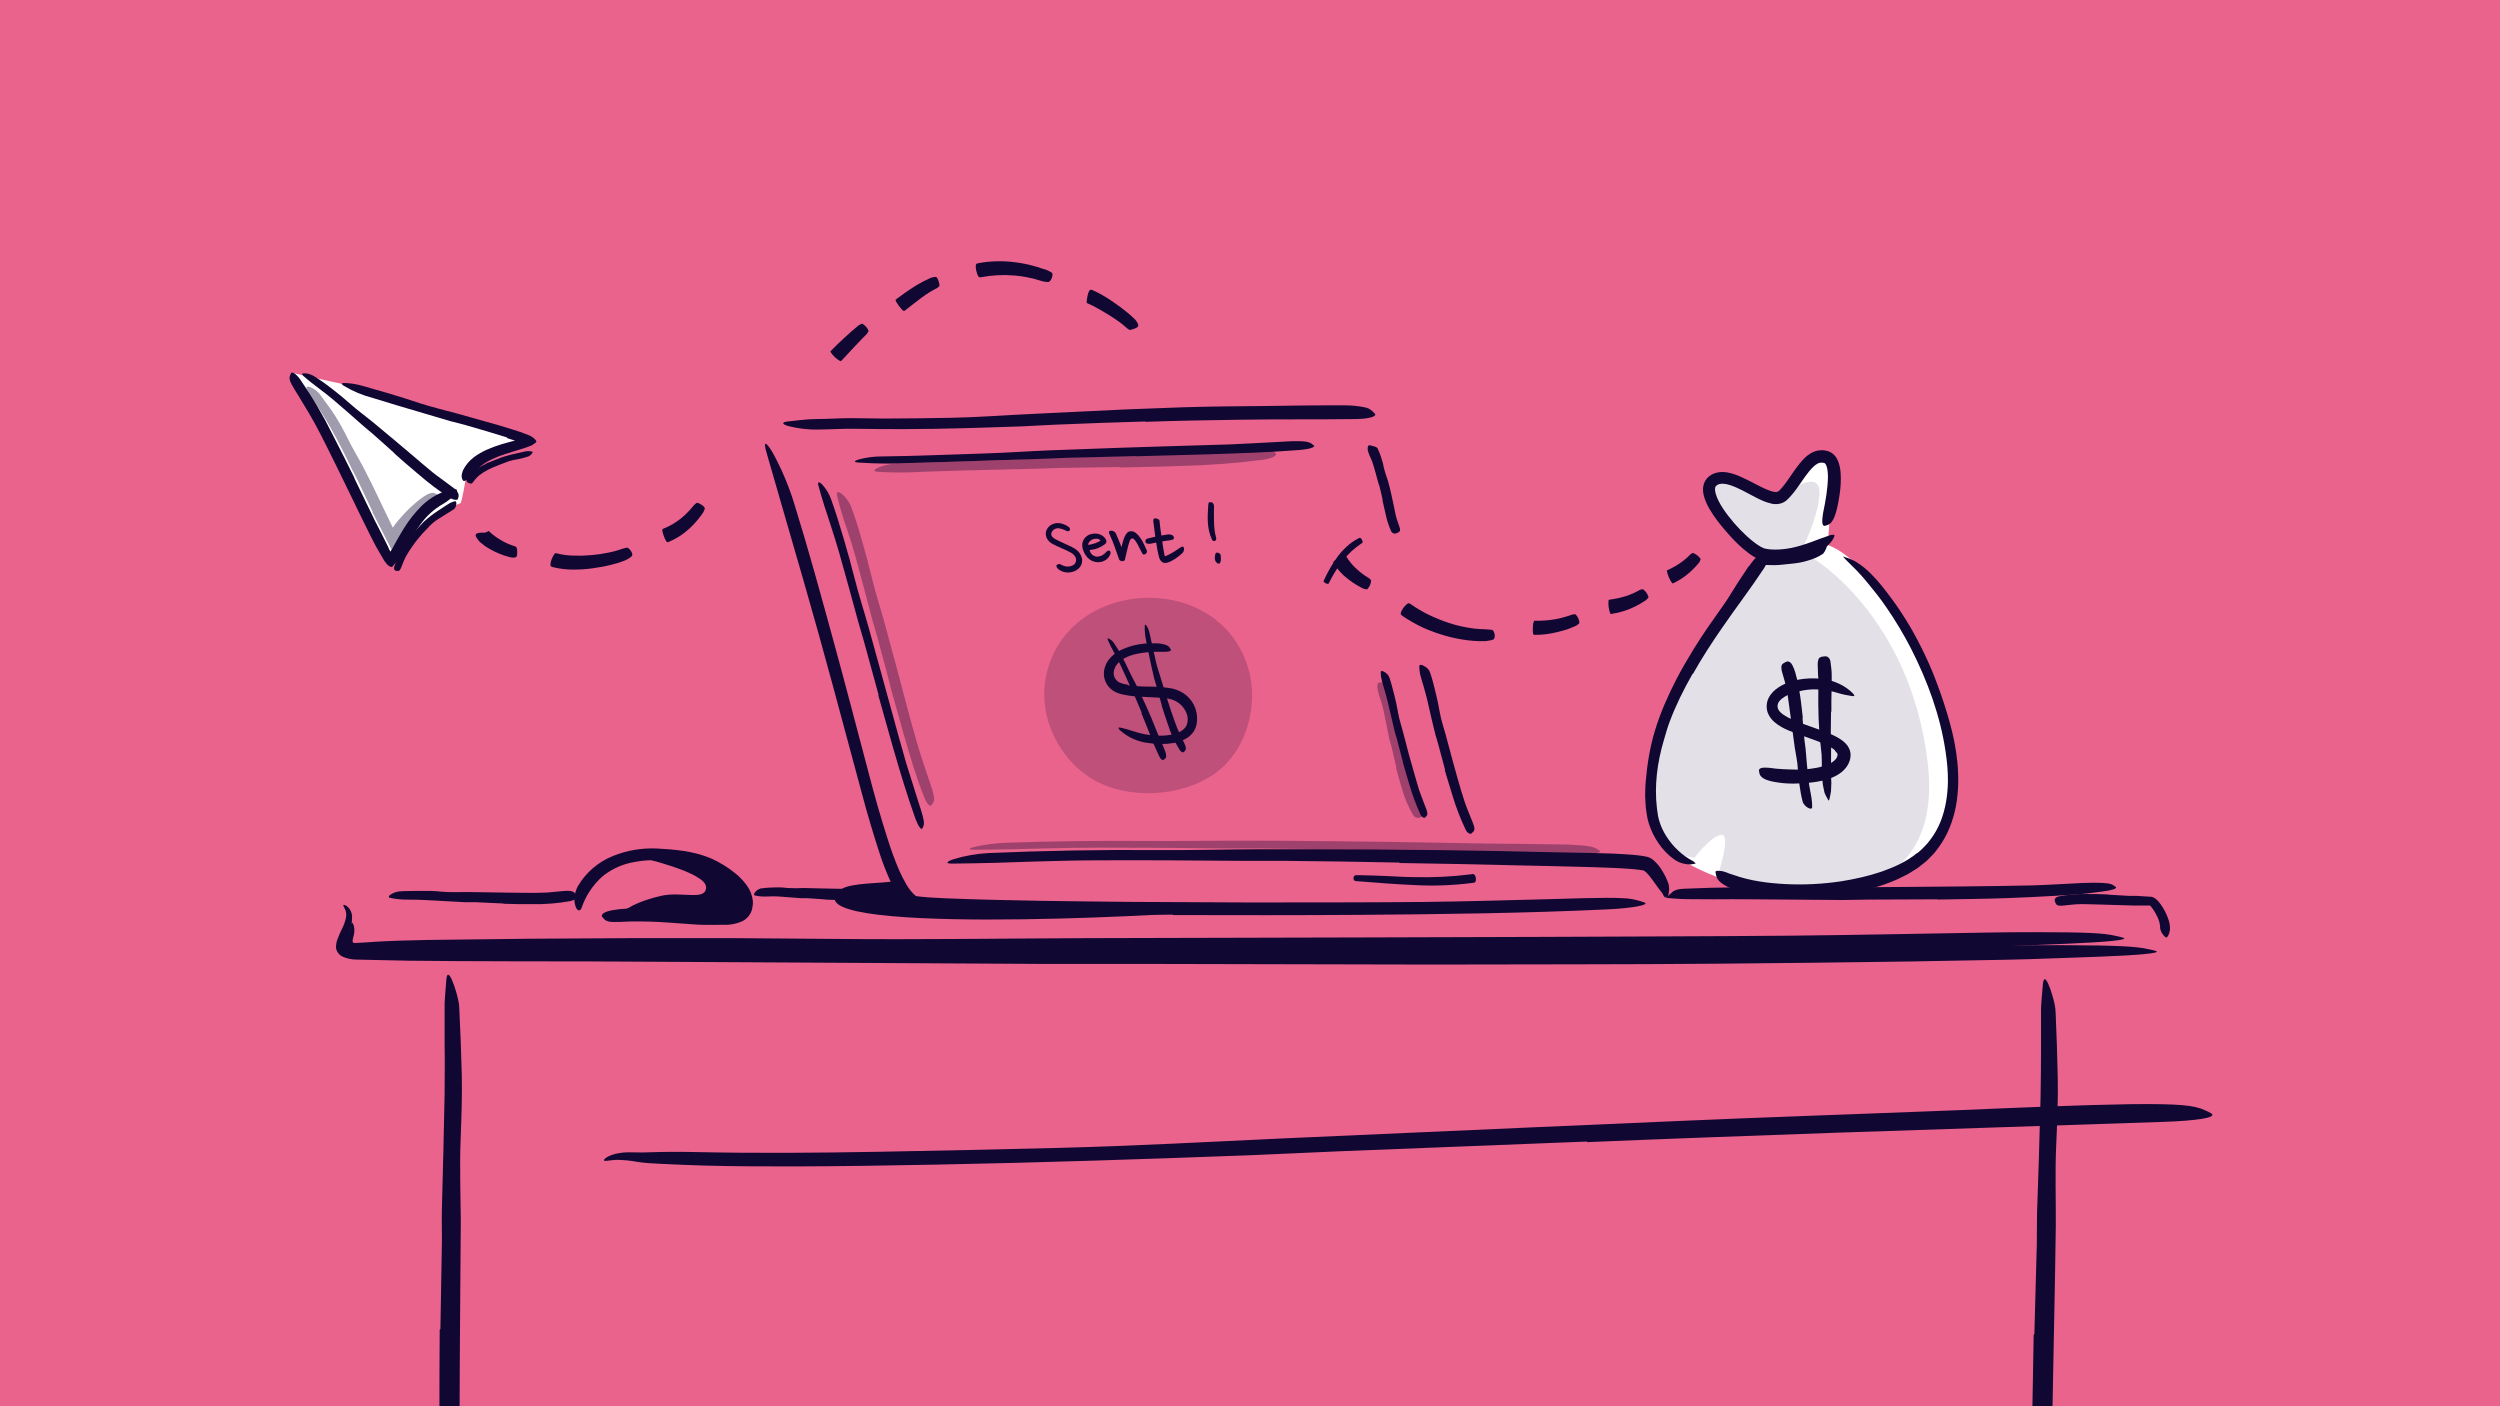 <svg width="800" height="450" viewBox="0 0 800 450" fill="none" xmlns="http://www.w3.org/2000/svg">
<rect x="0" y="0" width="800" height="450" fill="#333333" stroke="none"/>
<g clip-path="url(#clip0_4581_4046)">
<rect width="800" height="450" fill="#EA638C"/>
<path d="M570.311 158.676L580.432 146.306H584.931L586.618 152.491C586.055 159.051 584.931 172.621 584.931 174.42C597.301 178.918 610.796 201.972 616.419 213.218C622.042 224.464 629.351 253.702 620.355 269.446C611.358 285.19 566.375 287.44 552.318 281.817C538.261 276.194 521.392 270.009 529.264 242.457C535.562 220.415 555.504 190.164 564.688 177.794L551.194 165.986L546.695 156.989L547.258 154.178L551.194 152.491L566.375 158.676H570.311Z" fill="white"/>
<path d="M113.735 123.814L93.492 119.316L97.428 126.626L123.293 178.356C123.668 178.918 125.43 178.693 129.479 173.295C133.527 167.897 143.161 162.799 147.472 160.925C147.847 159.613 148.709 155.977 149.159 151.929C149.608 147.88 162.466 142.37 168.839 140.121L113.735 123.814Z" fill="white"/>
<path opacity="0.12" d="M581.51 154.943C584.613 158.519 576.955 176.962 575.302 177.288L564.573 178.12C564.573 178.12 547.255 165.907 547.559 159.913C547.862 153.919 549.201 152.514 553.103 153.402C557.005 154.291 568.397 159.733 568.397 159.733C568.397 159.733 578.676 151.659 581.51 154.932V154.943Z" fill="#110733"/>
<path opacity="0.12" d="M579.442 178.199C580.409 178.638 611.11 197.058 616.822 243.627C622.535 290.195 578.531 285.72 577.991 285.315C577.451 284.91 549.888 279.512 549.888 279.512C549.888 279.512 554.049 266.782 550.787 267.13C547.526 267.479 542.263 274.463 542.263 274.463C542.263 274.463 532.671 273.844 531.107 267.209C529.544 260.574 527.138 247.147 529.421 239.14C531.703 231.133 546.255 203.569 546.255 203.569L563.09 179.965L579.43 178.199H579.442Z" fill="#110733"/>
<path d="M559.637 181.247C559.907 180.864 560.188 180.482 560.481 180.1L560.931 179.526L561.538 178.784C561.954 178.447 562.314 178.053 562.831 177.884C563.067 177.761 563.337 177.727 563.596 177.671C563.843 177.626 564.136 177.558 564.349 177.569C564.754 177.558 565.091 177.569 565.395 177.581L566.306 177.637C567.082 177.693 567.802 177.637 568.533 177.659C571.108 177.761 573.717 177.524 576.315 176.996C577.462 176.771 578.586 176.377 579.677 175.961C580.363 175.658 581.083 175.421 581.803 175.185C582.162 175.062 582.511 174.927 582.893 174.848C583.276 174.792 583.658 174.735 584.063 174.668C584.558 174.612 584.614 174.882 584.412 175.421C584.31 175.691 584.153 176.04 583.939 176.422C583.737 176.827 583.433 177.198 583.04 177.423C581.679 178.323 580.149 178.908 578.586 179.369C577.034 179.852 575.415 180.178 573.762 180.336C571.794 180.482 569.758 180.853 567.745 180.853L565.283 180.797C565.08 180.797 564.923 180.797 564.754 180.797C564.597 180.797 564.552 180.797 564.462 180.797C564.293 180.797 564.136 180.876 564.012 181.011C563.989 181.033 563.809 181.258 563.686 181.438L563.281 182L561.009 185.171C559.873 186.802 558.693 188.41 557.602 190.063C556.747 191.345 556.072 192.717 555.206 193.999C555.015 194.281 554.847 194.573 554.633 194.843C553.823 195.844 553.34 196.012 552.597 195.686C552.429 195.608 552.249 195.551 552.103 195.461C551.597 195.135 551.574 194.449 551.956 193.651C553.036 191.233 554.543 188.894 556.061 186.51C557.231 184.744 558.4 182.979 559.559 181.213L559.637 181.258V181.247Z" fill="#110733"/>
<path d="M613.572 272.989C616.822 270.357 619.386 266.882 620.983 262.901C622.569 258.92 623.255 254.535 623.334 250.115C623.356 246.888 623.075 243.649 622.569 240.421C620.882 229.018 616.811 217.896 611.514 207.516C609.141 202.905 606.454 198.418 603.53 194.201C601.674 191.469 599.605 188.893 597.502 186.352C596.456 185.081 595.365 183.855 594.241 182.663L590.766 179.211C590.057 178.457 589.743 178.097 589.799 178.075C589.855 178.041 590.294 178.277 591.182 178.547C591.654 178.648 592.138 178.918 592.723 179.177C593.341 179.402 593.948 179.795 594.601 180.234C595.916 181.089 597.356 182.236 598.739 183.642C601.224 186.104 603.316 188.882 605.385 191.66C607.443 194.449 609.321 197.35 611.109 200.308C614.562 206.302 617.61 212.554 619.982 219.099C621.444 222.99 622.76 227.039 623.907 231.155C625.065 235.271 625.92 239.522 626.347 243.795C626.809 248.496 626.775 253.298 625.886 258.01C624.998 262.71 623.199 267.332 620.308 271.246C619.847 271.842 619.42 272.449 618.936 273.023L617.373 274.631L616.586 275.429C616.316 275.677 616.013 275.902 615.72 276.138L613.966 277.521C613.392 278.004 612.729 278.331 612.11 278.735C611.481 279.118 610.862 279.545 610.21 279.871L608.242 280.85C607.59 281.176 606.937 281.513 606.251 281.761C602.192 283.526 597.918 284.617 593.645 285.528C589.371 286.461 585.019 286.9 580.701 287.237C573.987 287.642 567.296 287.631 560.605 286.27C559.12 286.034 557.703 285.607 556.23 285.168C550.832 283.301 549.449 281.671 549.157 280.074C549.078 279.691 548.954 279.275 548.966 279.028C549.022 278.578 549.494 278.634 550.529 278.713C551.091 278.713 551.665 278.893 552.339 279.129C552.677 279.242 553.025 279.388 553.396 279.545C553.79 279.669 554.206 279.804 554.656 279.95C559.829 281.817 565.564 282.615 571.412 282.908C577.271 283.2 583.276 282.908 589.203 282.008C593.589 281.311 597.952 280.332 602.124 278.915C606.274 277.442 610.266 275.643 613.494 272.944L613.561 273.011L613.572 272.989Z" fill="#110733"/>
<path d="M566.813 161.139C564.777 160.689 563.315 159.913 561.842 159.182L557.67 156.978C556.32 156.292 554.96 155.673 553.644 155.246C552.339 154.819 551.069 154.661 550.18 154.898C549.865 155.01 549.573 155.111 549.326 155.336C549.067 155.527 549.011 155.662 548.909 155.853C548.763 156.236 548.763 157.001 548.999 157.889C549.416 159.452 550.326 161.15 551.361 162.725C552.396 164.321 553.621 165.851 554.881 167.335C556.152 168.82 557.524 170.225 558.963 171.552C560.403 172.857 561.932 174.105 563.506 175.005C563.855 175.196 564.192 175.354 564.507 175.466C564.743 175.556 565.182 175.623 565.598 175.691C566.003 175.77 566.419 175.803 566.835 175.826C567.251 175.871 567.667 175.882 568.095 175.871C569.782 175.871 571.48 175.668 573.155 175.354C575.303 174.926 577.429 174.24 579.52 173.487C581.601 172.7 583.693 171.912 585.852 171.193C587.302 170.945 587.269 171.249 586.56 172.52C586.212 173.161 585.604 173.903 584.795 174.679C583.996 175.488 582.939 176.231 581.668 176.759C579.419 177.715 577.08 178.502 574.651 179.065C572.211 179.627 569.658 179.953 567.038 179.762C566.374 179.706 565.722 179.661 565.07 179.537C564.732 179.481 564.429 179.436 564.057 179.357C563.596 179.245 563.147 179.098 562.809 178.952C561.37 178.334 560.335 177.603 559.312 176.827C557.299 175.286 555.533 173.588 553.88 171.777C551.912 169.618 549.978 167.347 548.268 164.828C547.414 163.568 546.604 162.241 545.963 160.757C545.637 160.014 545.356 159.238 545.165 158.372C544.985 157.518 544.861 156.573 545.063 155.527C545.243 154.391 545.941 153.177 546.863 152.468C547.695 151.771 548.763 151.333 549.787 151.153C551.867 150.815 553.666 151.31 555.286 151.861C558.491 153.042 561.246 154.706 564.012 156.033C564.856 156.438 565.711 156.821 566.532 157.09C567.319 157.36 568.207 157.529 568.646 157.405C568.893 157.349 569.073 157.27 569.298 157.045C569.602 156.731 569.928 156.449 570.209 156.078C570.805 155.404 571.367 154.65 571.918 153.863C573.605 151.513 575.146 148.904 577.406 146.632C578.542 145.519 580.015 144.462 581.826 144.147C582.276 144.09 582.725 144.079 583.175 144.057C583.625 144.079 584.052 144.18 584.491 144.248C585.391 144.428 586.335 144.945 586.988 145.654C588.045 146.767 588.438 148.105 588.719 149.32C588.978 150.557 589.057 151.771 589.068 152.974C589.09 155.37 588.809 157.686 588.393 159.969C588.202 160.981 588.045 161.971 587.786 162.961C587.314 164.816 586.841 165.986 586.324 166.739C585.829 167.504 585.323 167.853 584.693 168.044C584.401 168.134 584.097 168.269 583.85 168.28C582.995 168.302 582.962 166.706 583.4 164.097C584.199 160.284 584.896 156.27 584.941 152.547C584.941 151.625 584.873 150.737 584.716 149.972C584.558 149.218 584.289 148.6 584.075 148.386C583.974 148.251 583.884 148.24 583.794 148.173C583.726 148.128 583.389 148.105 583.13 148.038C582.613 148.049 582.163 148.038 581.601 148.375C580.769 148.802 579.824 149.725 578.936 150.815C578.036 151.906 577.17 153.166 576.27 154.47C575.359 155.786 574.415 157.147 573.245 158.507C572.964 158.845 572.649 159.182 572.301 159.52C572.121 159.688 572.008 159.834 571.716 160.082C571.412 160.318 571.109 160.577 570.76 160.734C570.096 161.094 569.275 161.285 568.578 161.308C567.904 161.341 567.33 161.274 566.801 161.173V161.071L566.813 161.139Z" fill="#110733"/>
<path d="M587.224 240.118C585.897 238.982 583.772 237.993 581.657 237.194L575.011 234.776C573.358 234.147 571.649 233.573 569.996 232.595C569.265 232.167 568.545 231.695 567.848 231.077C567.499 230.807 567.173 230.413 566.847 230.076C566.554 229.66 566.228 229.289 566.003 228.794C564.957 226.882 565.194 224.419 566.284 222.766C567.353 221.113 568.804 220.067 570.265 219.269C571.75 218.481 573.302 217.93 574.887 217.593C577.699 217.019 580.589 216.907 583.378 217.301C586.954 217.784 590.485 219.359 592.971 221.923C593.724 222.755 593.409 222.856 592.408 222.698C591.385 222.552 589.709 222.249 587.989 221.72C587.235 221.461 586.448 221.282 585.672 221.135C585.29 221.045 584.896 221.012 584.503 220.955C584.12 220.888 583.727 220.82 583.344 220.764C581.792 220.573 580.229 220.539 578.677 220.697C577.125 220.843 575.618 221.203 574.145 221.619C572.683 222.057 571.289 222.71 570.209 223.564C569.579 224.07 569.073 224.689 568.916 225.274C568.747 225.904 568.781 226.533 569.107 227.107C569.759 228.299 571.57 229.367 573.392 230.188C577.496 232.055 582.141 233.225 586.684 235.294C588.079 235.98 589.507 236.722 590.755 238.071C591.374 238.735 591.88 239.657 592.105 240.658C592.307 241.681 592.127 242.693 591.869 243.537C591.419 244.864 590.575 245.988 589.597 246.832C588.618 247.687 587.528 248.294 586.414 248.777C584.176 249.711 581.882 250.149 579.599 250.408C577.834 250.61 576.068 250.723 574.314 250.745C572.56 250.768 570.794 250.689 569.04 250.408C568.264 250.284 567.51 250.183 566.734 249.992C565.306 249.632 564.406 249.238 563.855 248.755C563.293 248.305 563.068 247.833 562.978 247.248C562.933 246.978 562.855 246.708 562.877 246.472C562.933 245.685 564.204 245.527 566.138 245.696C568.961 246.135 571.874 246.213 574.752 246.27C577.631 246.27 580.567 246.011 583.153 245.257C584.098 244.965 584.997 244.639 585.762 244.223C586.527 243.818 587.112 243.323 587.494 242.84C587.888 242.379 588.034 241.681 588.034 241.513C588.101 241.31 587.809 240.804 587.157 240.253L587.213 240.174L587.224 240.118Z" fill="#110733"/>
<path d="M576.799 229.692L577.44 236.968C577.53 237.857 577.71 238.723 577.788 239.6C578.058 242.715 578.306 245.841 578.632 248.945C578.778 250.328 579.014 251.7 579.262 253.05C579.61 254.782 579.936 256.525 579.891 258.313C579.869 258.875 579.262 258.886 578.576 258.515C577.89 258.144 577.08 257.402 576.821 256.412C576.338 254.658 576.102 252.881 575.82 251.093C575.573 249.305 575.382 247.506 575.281 245.684C575.157 243.502 574.628 241.298 574.302 239.094L573.324 231.829L572.728 227.353C572.39 225.104 572.166 222.821 571.738 220.595C571.412 218.863 570.861 217.21 570.4 215.523C570.299 215.152 570.153 214.792 570.108 214.41C569.883 212.993 570.141 212.498 571.063 212.037C571.277 211.935 571.48 211.8 571.682 211.733C572.368 211.486 573.133 211.947 573.605 212.936C574.347 214.387 574.718 215.95 575.101 217.536C575.461 219.121 575.742 220.741 576 222.372C576.394 224.789 576.608 227.241 576.9 229.681L576.81 229.704L576.799 229.692Z" fill="#110733"/>
<path d="M585.932 227.782C585.932 230.109 585.831 232.46 585.853 234.81C585.853 235.665 585.977 236.52 585.966 237.385C585.954 240.444 585.932 243.492 585.921 246.551C585.921 247.9 585.966 249.272 586.033 250.61C585.999 251.476 585.988 252.342 585.921 253.208C585.797 254.074 585.583 254.94 585.392 255.795C585.257 256.323 585.156 256.256 584.909 255.795C584.684 255.334 584.133 254.501 583.806 253.534C583.615 252.668 583.458 251.814 583.289 250.959C583.177 250.104 583.154 249.238 583.098 248.373C583.008 246.641 582.952 244.909 582.963 243.143C582.997 241.04 582.581 238.87 582.401 236.722C582.198 234.349 582.03 231.976 581.94 229.581C581.883 228.108 581.872 226.635 581.85 225.15C581.816 222.912 581.906 220.663 581.895 218.425C581.895 217.559 581.85 216.693 581.771 215.827C581.715 214.961 581.692 214.096 581.681 213.23C581.681 212.847 581.647 212.465 581.681 212.083C581.827 210.654 582.176 210.238 583.312 210.103C583.57 210.07 583.829 210.025 584.088 210.013C584.942 210.013 585.583 210.666 585.741 211.678C585.921 213.173 586.179 214.692 586.146 216.198C586.179 217.717 586.112 219.246 586.101 220.798C586.056 223.092 585.999 225.42 586.044 227.759H585.943L585.932 227.782Z" fill="#110733"/>
<path d="M541.633 215.62C538.788 220.59 536.235 225.729 534.244 231.071C533.513 233.028 532.974 235.03 532.389 237.009C530.331 244.004 529.353 251.37 530.218 258.623C530.342 259.422 530.421 260.231 530.556 261.019C530.702 261.783 530.904 262.537 531.152 263.279C531.647 264.763 532.344 266.203 533.176 267.53C535.347 270.949 538.293 273.771 541.869 275.616C542.386 276.065 542.645 276.279 542.6 276.335C542.566 276.403 542.251 276.369 541.61 276.515C541.273 276.65 540.913 276.594 540.475 276.594C540.036 276.594 539.541 276.538 539.013 276.414C537.922 276.245 536.752 275.728 535.65 274.952C533.716 273.546 532.052 271.815 530.736 269.858C529.386 267.912 528.329 265.776 527.621 263.47C527.43 262.897 527.306 262.301 527.16 261.705C527.047 261.131 526.968 260.58 526.878 260.007L526.654 258.308L526.541 256.61L526.451 254.912L526.474 253.214C526.474 252.078 526.552 250.954 526.654 249.829C527.115 244.454 528.003 238.921 529.611 233.703C531.354 227.956 533.806 222.491 536.516 217.216C538.214 213.978 540.059 210.818 541.959 207.725C544.849 203.024 548.043 198.504 551.203 194.05C553.655 190.587 555.971 187.123 558.434 183.727C558.974 182.973 559.48 182.231 560.042 181.489C562.134 178.756 563.011 178.081 564.304 178.16C564.597 178.183 564.923 178.16 565.181 178.228C566.036 178.475 565.699 180.004 564.304 182.119C560.177 188.371 555.443 194.545 551.023 200.978C547.739 205.746 544.557 210.604 541.745 215.653L541.655 215.62H541.633Z" fill="#110733"/>
<path opacity="0.2" d="M400.624 220.91C401.148 231.212 396.822 242.107 388.253 247.898C377.683 255.037 360.881 255.956 349.788 249.432C338.87 243.014 332.347 229.607 334.591 217.131C340.405 184.841 389.45 181.969 399.276 213.282C400.047 215.757 400.501 218.32 400.624 220.91Z" fill="#110733"/>
<path d="M360.928 219.281C363.065 219.553 365.216 219.697 367.37 219.712C369.704 219.698 372.037 219.861 374.346 220.2C376.287 220.487 378.114 221.29 379.637 222.526C380.962 223.643 381.964 225.095 382.536 226.732C383.109 228.368 383.232 230.128 382.893 231.828C382.707 232.708 382.348 233.542 381.835 234.281C381.317 234.991 380.68 235.605 379.951 236.095C378.596 236.95 377.08 237.52 375.498 237.769C372.849 238.206 370.146 238.206 367.498 237.769C364.072 237.389 360.856 235.932 358.312 233.607C357.568 232.804 357.975 232.677 358.87 232.909C359.765 233.142 361.289 233.502 362.94 234.072C365.885 235.047 368.978 235.5 372.079 235.409C373.561 235.365 375.029 235.111 376.439 234.653C377.67 234.304 378.747 233.55 379.497 232.514C379.863 231.814 380.06 231.038 380.072 230.249C380.084 229.459 379.911 228.678 379.567 227.967C378.895 226.408 377.704 225.13 376.195 224.351C375.346 223.92 374.43 223.637 373.486 223.514C372.463 223.374 371.381 223.281 370.277 223.212C368.056 223.072 365.777 223.037 363.475 222.851C362.018 222.75 360.572 222.537 359.149 222.212L358.044 221.898L356.951 221.456C356.208 221.083 355.535 220.583 354.963 219.979C354.117 219.065 353.552 217.927 353.333 216.7C353.115 215.474 353.253 214.211 353.731 213.061L354.068 212.235C354.207 211.968 354.382 211.723 354.533 211.468C354.873 210.972 355.263 210.513 355.696 210.096C356.514 209.302 357.447 208.636 358.463 208.119C361.517 206.633 364.869 205.862 368.265 205.863C368.998 205.863 369.719 205.863 370.463 205.863C373.219 206.142 374.009 206.7 374.428 207.433C374.535 207.59 374.624 207.757 374.695 207.933C374.835 208.433 373.695 208.619 371.823 208.584C369.061 208.473 366.296 208.703 363.591 209.27C360.94 209.851 358.44 211.072 357.207 212.886C356.985 213.219 356.806 213.579 356.672 213.956C356.522 214.299 356.428 214.664 356.393 215.037C356.317 215.736 356.462 216.441 356.809 217.052C357.155 217.664 357.685 218.151 358.323 218.444C359.179 218.784 360.073 219.015 360.986 219.13L360.928 219.281Z" fill="#110733"/>
<path d="M365.369 228.154C364.555 226.143 363.706 224.131 362.823 222.143C362.509 221.41 362.113 220.713 361.799 219.992C360.637 217.41 359.555 214.841 358.311 212.306C357.776 211.143 357.148 210.073 356.59 208.98C355.813 207.595 355.107 206.17 354.474 204.713C354.276 204.248 354.532 204.19 354.974 204.422C355.624 204.794 356.174 205.316 356.579 205.946C357.02 206.632 357.462 207.318 357.892 208.015L359.055 210.143C359.823 211.585 360.567 213.038 361.241 214.538C362.044 216.329 363.102 218.085 363.974 219.899C364.846 221.713 365.857 223.887 366.764 225.91C367.323 227.143 367.846 228.41 368.392 229.643C369.183 231.55 369.974 233.468 370.718 235.364C371.311 236.84 372.055 238.236 372.601 239.747C372.718 240.084 372.869 240.398 372.985 240.736C373.299 242.038 373.229 242.491 372.706 242.887C372.595 242.987 372.474 243.076 372.346 243.154C371.927 243.363 371.415 242.945 371.008 242.119C370.415 240.887 369.846 239.608 369.276 238.294C368.706 236.98 368.218 235.608 367.683 234.259C366.881 232.236 366.078 230.201 365.218 228.178L365.369 228.154Z" fill="#110733"/>
<path d="M371.743 225.584L369.976 219.27C369.767 218.503 369.499 217.759 369.302 216.945C368.639 214.212 368.057 211.456 367.499 208.712L366.767 205.038C366.418 203.47 366.266 201.865 366.313 200.259C366.313 199.747 366.592 199.817 366.895 200.259C367.314 200.857 367.611 201.533 367.767 202.247C368.453 205.34 369.15 208.41 369.86 211.549C370.255 213.445 370.964 215.328 371.511 217.235C372.139 219.317 372.767 221.41 373.429 223.491C373.825 224.77 374.243 226.049 374.673 227.316C375.336 229.235 375.976 231.177 376.732 233.049C377.325 234.502 378.057 235.874 378.708 237.281C378.859 237.584 379.022 237.886 379.15 238.2C379.615 239.363 379.604 239.828 379.15 240.316C379.051 240.43 378.947 240.539 378.836 240.642C378.464 240.933 377.906 240.642 377.371 239.793C375.842 237.308 374.624 234.645 373.743 231.863C373.011 229.793 372.348 227.689 371.685 225.584H371.743Z" fill="#110733"/>
<path d="M455.883 305.173L367.919 305.3L335.83 305.465L222.736 305.173C206.007 305.084 189.19 305.173 172.589 305.173C161.935 305.173 151.256 305.152 140.551 305.11L132.542 305.034L124.52 304.856L116.498 304.654C115.813 304.654 115.129 304.578 114.419 304.514C113.438 304.463 112.472 304.258 111.555 303.906C111.149 303.716 110.794 303.434 110.516 303.082C110.27 302.709 110.17 302.257 110.237 301.815C110.418 300.87 110.775 299.967 111.289 299.153C111.771 298.233 112.096 297.24 112.252 296.213C112.366 295.554 112.429 295.225 112.62 295.25C112.81 295.275 113.063 295.63 113.266 296.403C113.502 297.546 113.432 298.731 113.063 299.838C112.931 300.296 112.85 300.768 112.822 301.244C112.834 301.372 112.889 301.491 112.98 301.581C113.07 301.672 113.189 301.727 113.317 301.739C113.582 301.769 113.85 301.769 114.115 301.739C114.457 301.739 115.623 301.663 116.65 301.599L120.097 301.359C124.925 301.067 130.552 300.902 136.698 300.788L169.357 300.395L202.041 300.205H234.788L267.649 300.459C293.908 300.712 321.231 300.307 348.098 300.205L436.708 299.977L491.202 299.812C518.728 299.673 546.394 299.648 573.704 299.407C594.957 299.204 615.766 298.735 636.765 298.406C641.391 298.33 645.903 298.292 650.566 298.292C667.852 298.292 673.378 298.583 677.078 299.496C677.908 299.656 678.728 299.859 679.537 300.104C681.197 300.776 674.164 301.46 661.516 301.992L647.347 302.575C642.595 302.778 637.817 302.955 633.014 303.057L603.866 303.716C584.312 304.109 564.478 304.4 544.607 304.654C515.091 305.034 485.436 305.072 455.895 305.275L455.883 305.173Z" fill="#110733"/>
<path d="M620.119 287.777L597.714 287.875L589.541 288.002L560.735 287.777C556.475 287.709 552.191 287.777 547.963 287.777C545.249 287.777 542.529 287.761 539.802 287.728L537.762 287.67L535.719 287.533L533.676 287.377C533.502 287.377 533.327 287.318 533.147 287.269C532.584 287.269 532.223 286.437 532.152 286.166C532.09 285.878 532.064 285.53 532.081 285.189C532.127 284.461 532.218 283.765 532.349 283.138C532.472 282.43 532.555 281.664 532.595 280.873C532.624 280.365 532.64 280.111 532.688 280.131C532.737 280.15 532.801 280.424 532.853 281.019C532.913 281.9 532.895 282.813 532.801 283.666C532.767 284.019 532.747 284.383 532.74 284.75C532.743 284.848 532.757 284.94 532.78 285.009C532.803 285.079 532.833 285.122 532.866 285.131C532.933 285.154 533.002 285.154 533.069 285.131C533.156 285.131 532.885 287.318 533.147 287.269L535.45 285.19C536.574 284.628 537.256 284.486 538.821 284.398L542.98 284.247L547.139 284.095L555.464 283.949H563.805L572.175 284.144C578.863 284.34 585.823 284.027 592.666 283.949L615.235 283.773L629.115 283.646C636.126 283.539 643.173 283.519 650.129 283.334C655.542 283.178 660.842 282.816 666.191 282.562C667.369 282.504 668.518 282.474 669.706 282.474C674.109 282.474 675.516 282.699 676.459 283.402C676.67 283.526 676.879 283.682 677.085 283.871C677.508 284.388 675.716 284.916 672.495 285.326L668.886 285.775C667.676 285.931 666.459 286.068 665.235 286.146L657.811 286.654C652.83 286.957 647.779 287.181 642.717 287.377C635.2 287.67 627.646 287.699 620.122 287.855L620.119 287.777Z" fill="#110733"/>
<path d="M204.842 274.366C204.842 274.366 225.778 279.105 225.93 283.807C226.082 288.509 218.187 285.074 211.293 286.722C200.799 289.256 198.277 292.716 198.277 292.716C198.277 292.716 232.279 294.541 236.094 292.032C242.063 288.103 232.609 280.246 229.58 277.749C224.447 273.491 204.842 274.366 204.842 274.366Z" fill="#110733"/>
<path d="M375.257 292.703C355.449 292.564 335.641 292.361 315.821 291.879L304.96 291.6C301.323 291.461 297.736 291.372 293.985 290.967C293.554 290.903 293.161 290.865 292.718 290.777C292.408 290.726 292.102 290.65 291.805 290.548L291.349 290.346C291.273 290.346 291.21 290.257 291.108 290.257L290.893 290.13C290.335 289.674 290.031 289.421 289.625 289.104L288.7 288.103C288.151 287.442 287.643 286.748 287.179 286.024C286.287 284.646 285.495 283.207 284.81 281.715C283.51 278.824 282.372 275.862 281.401 272.844C280.412 269.891 279.525 266.913 278.638 263.973C277.751 261.033 276.902 257.991 276.103 255.013L266.472 219.262C263.532 208.351 260.465 197.414 257.372 186.655L245.384 145.176C244.116 140.955 245.003 141.171 247.069 144.504C250.192 150.124 252.679 156.075 254.483 162.246C258.855 176.313 262.708 190.507 266.611 204.714C270.514 218.92 274.215 233.203 278.017 247.536C278.929 250.983 279.854 254.456 280.843 257.928C281.831 261.4 282.909 264.86 283.999 268.32C285.088 271.78 286.305 275.189 287.712 278.458C288.414 280.058 289.21 281.615 290.094 283.122L290.779 284.187L291.526 285.162C291.772 285.468 292.034 285.76 292.312 286.037C292.435 286.173 292.57 286.296 292.718 286.404L293.009 286.658C293.066 286.7 293.13 286.73 293.199 286.747L293.541 286.81C293.947 286.81 294.327 286.924 294.809 286.962C295.645 287.051 296.52 287.114 297.343 287.177C299.08 287.292 300.828 287.38 302.577 287.456C322.436 288.242 342.409 288.407 362.343 288.609L399.159 288.787C417.75 288.787 436.418 288.787 454.92 288.635C469.266 288.47 483.321 288.052 497.489 287.684L506.804 287.418C512.634 287.292 516.473 287.241 519.173 287.418C521.047 287.456 522.907 287.755 524.698 288.305C525.281 288.508 526.029 288.698 526.396 288.876C527.6 289.547 522.759 290.612 514.23 291.005C488.884 292.209 462.144 292.551 435.302 292.754C415.368 292.893 395.332 292.868 375.346 292.817L375.257 292.703Z" fill="#110733"/>
<path d="M366.547 134.873C356.916 135.139 347.272 135.506 337.627 135.899C334.104 136.039 330.594 136.292 327.083 136.432C314.676 136.862 302.257 137.281 289.799 137.319C284.286 137.319 278.723 137.319 273.248 137.205C269.814 137.141 266.303 137.407 262.755 137.433C259.148 137.584 255.538 137.195 252.046 136.279C249.841 135.557 250.424 135.012 252.325 134.847C253.301 134.708 254.593 134.581 256.127 134.417C257.898 134.212 259.679 134.102 261.462 134.087C264.96 134.087 268.521 133.808 272.209 133.808C275.897 133.808 279.357 133.935 282.956 133.935C290.091 133.935 297.251 133.808 304.5 133.694C313.118 133.529 322.103 132.82 330.923 132.427L360.071 131.02C366.053 130.767 372.039 130.543 378.029 130.348C387.09 130.057 396.215 129.994 405.226 129.918C412.234 129.842 419.166 129.677 426.047 129.715C427.581 129.715 429.076 129.715 430.61 129.715C432.64 129.723 434.665 129.931 436.655 130.336C437.646 130.493 438.561 130.963 439.265 131.679C439.542 131.918 439.796 132.181 440.026 132.465C440.52 133.276 438.15 134.024 433.993 134.1C421.662 134.277 408.723 134.1 395.695 134.328C386.026 134.467 376.306 134.632 366.547 134.987V134.873Z" fill="#110733"/>
<path d="M447.82 276.025C435.781 275.772 423.733 275.59 411.677 275.481H398.484C382.997 275.354 367.498 275.227 351.999 275.303C345.117 275.303 338.211 275.493 331.393 275.683L318.238 276.114C313.853 276.241 309.468 276.279 305.109 276.355C302.397 276.431 302.688 275.81 304.969 274.999C308.724 273.835 312.612 273.154 316.54 272.971C334.459 272.186 352.354 271.894 370.426 272.021C381.223 272.109 392.464 271.793 403.515 271.755C415.656 271.755 427.809 271.755 439.963 271.843L462.394 272.059C473.724 272.198 485.092 272.439 496.345 272.705C505.102 272.933 513.644 272.845 522.414 273.529C523.402 273.643 524.327 273.694 525.354 273.858L526.925 274.137C527.653 274.309 528.335 274.633 528.928 275.088C530.243 276.219 531.345 277.575 532.185 279.092C532.743 280.011 533.218 280.978 533.604 281.982C534.124 283.111 534.271 284.376 534.022 285.594C533.977 286.029 533.87 286.455 533.706 286.861C533.173 287.786 531.513 285.378 528.636 281.361C528.129 280.664 527.579 279.999 526.989 279.371C526.74 279.123 526.473 278.895 526.19 278.687C526.063 278.587 525.908 278.529 525.747 278.522C524.961 278.408 524.137 278.243 523.212 278.18C522.287 278.117 521.362 278.002 520.373 277.964C516.572 277.698 512.554 277.597 508.562 277.458C500.578 277.229 492.442 277.065 484.281 276.887C472.178 276.608 459.999 276.33 447.845 276.165L447.82 276.025Z" fill="#110733"/>
<path d="M281.158 222.405L276.494 205.36L274.695 199.176C272.68 191.876 270.741 184.551 268.65 177.277C267.737 174.045 266.698 170.826 265.684 167.658C264.328 163.59 262.985 159.522 261.882 155.365C261.553 154.098 262.136 154.098 263.035 154.959C264.367 156.404 265.385 158.108 266.026 159.965C267.522 164.097 268.764 168.291 270.018 172.499C271.273 176.706 272.426 180.952 273.516 185.235C274.783 190.305 276.507 195.577 277.964 200.785L282.704 217.957C283.667 221.48 284.635 225.003 285.606 228.527C287.076 233.849 288.521 239.223 290.067 244.482C291.334 248.588 292.602 252.555 293.869 256.572C294.148 257.459 294.427 258.321 294.718 259.208C295.757 262.516 295.846 263.631 295.415 264.543C295.338 264.755 295.241 264.959 295.124 265.152C294.769 265.621 293.856 264.417 292.944 262.022C290.409 254.899 288.09 247.27 285.872 239.603L281.044 222.431L281.158 222.405Z" fill="#110733"/>
<path d="M363.445 145.949L341.001 146.519L332.814 146.849L303.957 147.787L291.145 148.18C285.684 148.439 280.213 148.389 274.759 148.027C273.06 147.901 273.314 147.47 274.759 147.039C277.11 146.402 279.534 146.073 281.97 146.063C293.033 145.962 304.109 145.417 315.312 145.1C322.004 144.885 328.974 144.39 335.83 144.112L358.439 143.288L372.379 142.844L393.429 142.211C398.853 142.008 404.163 141.653 409.524 141.387L413.047 141.197C417.47 141.083 418.877 141.311 419.84 142.084C420.062 142.235 420.273 142.4 420.474 142.578C420.905 143.098 419.105 143.731 415.886 143.997C406.331 144.758 396.243 145.075 386.104 145.404L363.47 146.012L363.445 145.949Z" fill="#110733"/>
<path d="M462.411 246.294L460.194 238.006C459.927 236.992 459.573 236.003 459.306 234.989C458.419 231.39 457.558 227.804 456.772 224.192C456.392 222.595 455.935 221.011 455.504 219.452C455.2 218.451 454.858 217.463 454.617 216.436C454.334 215.416 454.185 214.364 454.174 213.306C454.174 212.634 454.706 212.596 455.441 212.976C455.896 213.203 456.322 213.483 456.708 213.813C457.133 214.204 457.451 214.697 457.634 215.245C458.343 217.26 458.838 219.313 459.344 221.379C459.851 223.444 460.32 225.523 460.688 227.715C461.119 230.25 461.955 232.784 462.677 235.319L464.921 243.683L466.353 248.828C467.088 251.363 467.823 254.012 468.672 256.546C469.331 258.511 470.155 260.348 470.915 262.3C471.08 262.718 471.27 263.124 471.422 263.567C472.005 265.151 471.954 265.747 471.232 266.355C471.107 266.485 470.976 266.607 470.839 266.723C470.459 267.002 469.508 266.596 468.989 265.455C467.343 262.004 465.962 258.433 464.857 254.772C463.983 252.009 463.184 249.221 462.323 246.433L462.411 246.294Z" fill="#110733"/>
<path d="M442.459 160.041C442.155 158.609 441.838 157.164 441.471 155.732C441.319 155.213 441.091 154.719 440.964 154.199C440.482 152.349 439.975 150.498 439.418 148.648C439.154 147.832 438.841 147.032 438.48 146.253C438.228 145.742 438.016 145.213 437.846 144.669C437.617 144.074 437.586 143.42 437.758 142.806C437.872 142.375 438.404 142.451 439.025 142.654C439.38 142.755 439.735 142.831 440.128 142.958C440.423 143.047 440.675 143.241 440.837 143.503C441.297 144.466 441.687 145.461 442.003 146.481C442.381 147.553 442.665 148.655 442.852 149.776C443.203 151.133 443.626 152.469 444.12 153.781C444.538 155.251 444.905 156.746 445.235 158.242L445.83 161.004C446.147 162.398 446.375 163.805 446.705 165.174C446.958 166.251 447.415 167.252 447.719 168.304C447.808 168.528 447.884 168.756 447.947 168.988C448.162 169.863 447.947 170.18 447.174 170.509C447.021 170.585 446.865 170.653 446.705 170.712C446.413 170.787 446.104 170.761 445.828 170.64C445.552 170.518 445.325 170.307 445.184 170.04C444.374 168.237 443.766 166.35 443.372 164.413L442.383 160.067L442.459 160.041Z" fill="#110733"/>
<path d="M448.926 243.862L447.05 236.625C446.822 235.738 446.505 234.889 446.29 234.002C445.53 230.884 444.795 227.767 444.085 224.649C443.755 223.255 443.363 221.886 442.97 220.53C442.716 219.656 442.437 218.794 442.222 217.907C441.971 217.029 441.835 216.121 441.816 215.208C441.816 214.625 442.235 214.599 442.843 214.929C443.218 215.141 443.567 215.396 443.882 215.689C444.239 216.043 444.504 216.478 444.655 216.957C445.251 218.693 445.682 220.492 446.125 222.279C446.569 224.066 446.962 225.878 447.291 227.729C447.671 229.921 448.419 232.126 448.989 234.319L450.89 241.593L452.158 246.054C452.791 248.297 453.425 250.566 454.109 252.771C454.667 254.482 455.377 256.116 455.998 257.84C456.137 258.208 456.289 258.55 456.428 258.93C456.91 260.311 456.872 260.818 456.302 261.325C456.206 261.44 456.1 261.546 455.985 261.642C455.693 261.87 454.908 261.503 454.477 260.514C453.11 257.49 451.959 254.373 451.03 251.187C450.282 248.791 449.61 246.371 448.913 243.95L448.926 243.862Z" fill="#110733"/>
<path d="M131.247 171.84C132.224 170.608 133.264 169.428 134.364 168.304C134.745 167.873 135.125 167.443 135.53 167.037C137.017 165.672 138.615 164.435 140.308 163.336L142.539 161.879C143.007 161.562 143.489 161.271 143.971 160.979C144.482 160.721 145.022 160.526 145.58 160.396C145.935 160.32 146.074 160.738 146.024 161.296C146.011 161.607 145.938 161.913 145.807 162.195C145.677 162.478 145.492 162.732 145.263 162.944L139.763 166.391C138.664 167.165 137.66 168.067 136.772 169.077C135.713 170.126 134.715 171.235 133.781 172.398C133.198 173.12 132.628 173.855 132.096 174.615C131.278 175.762 130.521 176.951 129.827 178.177C129.354 179.147 128.931 180.141 128.56 181.155C128.471 181.37 128.408 181.598 128.294 181.814C127.914 182.612 127.648 182.79 127.027 182.701C126.886 182.683 126.746 182.657 126.608 182.625C126.152 182.498 125.987 182.004 126.152 181.358C126.717 179.364 127.571 177.464 128.687 175.718C129.485 174.375 130.372 173.082 131.31 171.802L131.247 171.84Z" fill="#110733"/>
<path d="M156.367 148.027C157.495 147.533 158.623 147.09 159.764 146.671C160.182 146.532 160.575 146.329 161.031 146.19C162.514 145.734 164.022 145.341 165.543 145.024L167.57 144.58C168.44 144.329 169.36 144.298 170.244 144.492C170.536 144.492 170.485 144.796 170.244 145.1C169.988 145.484 169.64 145.798 169.231 146.012C167.622 146.558 165.968 146.957 164.288 147.204C163.249 147.435 162.235 147.766 161.259 148.192C160.157 148.585 159.067 149.016 158.002 149.46C157.331 149.738 156.735 150.068 156.038 150.397C155.073 150.895 154.157 151.48 153.3 152.146C152.678 152.683 152.117 153.286 151.628 153.946L151.311 154.364C151.121 154.63 150.943 154.757 150.728 154.757C150.472 154.764 150.22 154.693 150.005 154.554L149.663 154.389C149.48 154.241 149.351 154.036 149.298 153.806C149.245 153.576 149.271 153.335 149.372 153.122C150.249 151.656 151.517 150.462 153.034 149.675C154.15 149.079 155.239 148.496 156.355 147.951L156.367 148.027Z" fill="#110733"/>
<path d="M152.208 171.295C152.254 171.548 152.339 171.792 152.462 172.018C152.857 172.674 153.358 173.261 153.945 173.754C154.414 174.147 154.882 174.514 155.339 174.831C156.263 175.445 157.229 175.996 158.228 176.479C159.219 176.963 160.239 177.386 161.282 177.746C161.819 177.935 162.364 178.096 162.917 178.228C163.205 178.301 163.497 178.361 163.792 178.405C164.107 178.448 164.427 178.448 164.742 178.405C164.889 178.392 165.031 178.349 165.16 178.278C165.667 177.936 165.54 175.579 165.312 175.186C165.258 175.109 165.183 175.047 165.097 175.009C164.932 174.945 164.742 174.742 164.552 174.717C164.345 174.674 164.142 174.615 163.944 174.54C163.538 174.413 163.12 174.236 162.676 174.071C161.831 173.701 161.009 173.278 160.218 172.803C159.427 172.334 158.666 171.818 157.937 171.257C157.592 171.007 157.261 170.736 156.948 170.446C156.823 170.33 156.705 170.208 156.593 170.079C156.505 169.99 156.441 169.825 156.429 169.914C156.112 170.104 155.617 170.243 155.503 170.345C155.366 170.414 155.214 170.449 155.06 170.446H154.261C153.777 170.423 153.293 170.483 152.829 170.624C152.462 170.687 152.17 170.966 152.208 171.295Z" fill="#110733"/>
<path d="M176.34 181.244C176.568 181.333 176.784 181.447 177.012 181.51C179.12 182.019 181.281 182.274 183.45 182.27C185.523 182.284 187.594 182.144 189.647 181.852C191.692 181.594 193.72 181.209 195.717 180.699C196.718 180.445 197.72 180.167 198.721 179.812C199.215 179.66 199.722 179.444 200.216 179.242C200.719 179.009 201.199 178.729 201.648 178.405C201.862 178.265 202.054 178.094 202.219 177.898C202.776 177.138 201.306 175.275 200.634 175.237C200.453 175.256 200.275 175.294 200.102 175.351C199.671 175.478 199.253 175.554 198.835 175.706C198.417 175.858 197.986 176.01 197.568 176.124C196.676 176.4 195.771 176.628 194.855 176.808C193 177.204 191.12 177.479 189.229 177.632C187.355 177.813 185.47 177.868 183.589 177.797C181.798 177.774 180.016 177.54 178.279 177.1C178.114 177.1 177.95 177.036 177.772 176.998C177.088 177.176 175.605 180.674 176.34 181.244Z" fill="#110733"/>
<path d="M213.55 173.526C213.686 173.499 213.822 173.466 213.955 173.424C216.421 172.404 218.683 170.949 220.634 169.128C221.594 168.241 222.492 167.288 223.32 166.277C223.726 165.77 224.119 165.263 224.499 164.743C224.915 164.25 225.234 163.683 225.437 163.07C225.504 162.941 225.539 162.798 225.538 162.652C225.538 162.069 223.523 160.777 223.004 160.903C222.878 160.954 222.762 161.027 222.661 161.119C222.43 161.3 222.21 161.495 222.002 161.702L221.47 162.373C221.103 162.817 220.722 163.223 220.342 163.641C219.579 164.456 218.757 165.214 217.884 165.909C216.185 167.271 214.293 168.373 212.27 169.179C212.166 169.228 212.069 169.287 211.978 169.356C211.674 169.8 212.941 173.374 213.55 173.526Z" fill="#110733"/>
<path d="M268.993 115.622C269.087 115.566 269.176 115.502 269.259 115.432L273.543 110.832L275.71 108.563L276.813 107.448L277.357 106.89C277.531 106.682 277.684 106.457 277.814 106.219C277.88 106.114 277.927 105.998 277.953 105.876C277.563 104.881 276.824 104.061 275.875 103.57C275.746 103.585 275.622 103.623 275.507 103.684C275.252 103.791 275.009 103.927 274.785 104.09L274.177 104.609L272.909 105.661L270.514 107.803C268.917 109.247 267.384 110.743 265.888 112.276C265.815 112.359 265.755 112.453 265.711 112.555C266.519 113.846 267.65 114.904 268.993 115.622Z" fill="#110733"/>
<path d="M289.269 99.527C289.381 99.485 289.487 99.43 289.586 99.362C291.411 97.956 293.16 96.549 294.921 95.243C295.796 94.585 296.695 93.976 297.608 93.419C298.064 93.14 298.52 92.886 298.989 92.633C299.217 92.519 299.445 92.392 299.686 92.291C299.927 92.189 300.104 91.948 300.333 91.809C300.435 91.745 300.522 91.658 300.586 91.556C300.814 91.074 300.104 88.818 299.547 88.628C299.409 88.603 299.267 88.603 299.129 88.628C298.494 88.679 297.877 88.86 297.316 89.16C296.759 89.401 296.201 89.667 295.656 89.946C294.579 90.504 293.54 91.112 292.539 91.733C290.511 93 288.661 94.369 286.836 95.713C286.745 95.795 286.66 95.884 286.582 95.979C286.443 96.46 288.737 99.527 289.269 99.527Z" fill="#110733"/>
<path d="M313.371 88.717C313.553 88.73 313.735 88.73 313.916 88.717C317.38 88.052 320.919 87.86 324.435 88.147C326.21 88.284 327.973 88.555 329.707 88.958C331.494 89.212 333.103 90.099 334.966 90.225C335.163 90.258 335.365 90.258 335.562 90.225C336.31 90.086 337.184 87.881 336.639 87.323C336.485 87.182 336.31 87.067 336.119 86.981C335.711 86.744 335.287 86.532 334.852 86.347L333.433 85.929C332.522 85.585 331.591 85.297 330.645 85.067C328.753 84.548 326.826 84.166 324.878 83.927C320.95 83.409 316.965 83.508 313.067 84.219C312.869 84.264 312.674 84.323 312.484 84.396C311.787 84.801 312.687 88.527 313.371 88.717Z" fill="#110733"/>
<path d="M347.731 96.905C347.801 96.961 347.877 97.008 347.959 97.044C349.147 97.537 350.299 98.112 351.406 98.767C352.585 99.439 353.776 100.124 354.929 100.846C356.082 101.568 357.236 102.329 358.326 103.127C358.858 103.52 359.415 103.925 359.897 104.394C360.151 104.61 360.391 104.813 360.607 105.015C360.717 105.125 360.846 105.215 360.987 105.282L361.316 105.497C361.418 105.497 361.494 105.624 361.583 105.598C361.95 105.446 364.396 105.066 364.257 104.027C364.232 103.902 364.198 103.779 364.155 103.659L364.016 103.406C363.826 103.011 363.583 102.645 363.293 102.316C363.015 102.012 362.736 101.758 362.457 101.505C361.899 100.96 361.342 100.504 360.772 100.035C359.644 99.097 358.478 98.235 357.299 97.386C356.12 96.537 354.917 95.739 353.675 94.966C352.373 94.165 351.018 93.453 349.619 92.837C349.426 92.771 349.226 92.724 349.024 92.697C348.136 92.71 347.642 96.537 347.731 96.905Z" fill="#110733"/>
<path d="M426.658 179.875C426.697 180.004 426.744 180.131 426.798 180.255C427.987 182.227 429.55 183.949 431.398 185.324C432.261 186.006 433.167 186.633 434.11 187.2C434.592 187.491 435.06 187.77 435.555 188.011C436.029 188.317 436.566 188.512 437.126 188.581C437.251 188.613 437.382 188.613 437.506 188.581C438.252 187.82 438.701 186.818 438.774 185.755C438.727 185.652 438.658 185.561 438.571 185.489C438.393 185.337 438.254 185.096 438.039 184.995C437.823 184.893 437.646 184.766 437.443 184.64C437.05 184.399 436.67 184.12 436.29 183.854C435.529 183.312 434.805 182.719 434.123 182.08C432.802 180.902 431.673 179.525 430.777 177.999C430.729 177.934 430.674 177.874 430.612 177.822C430.245 177.784 426.722 179.304 426.658 179.875Z" fill="#110733"/>
<path d="M448.316 196.704C448.519 196.869 448.709 197.047 448.912 197.186C450.97 198.577 453.135 199.802 455.388 200.849C457.635 201.858 459.952 202.705 462.32 203.383C464.693 204.072 467.117 204.572 469.569 204.879C470.836 205.031 472.028 205.132 473.282 205.17C473.903 205.17 474.55 205.17 475.158 205.17C475.793 205.122 476.424 205.028 477.046 204.891C477.317 204.842 477.58 204.761 477.832 204.65C478.719 204.182 478.288 201.85 477.477 201.558C477.244 201.508 477.006 201.482 476.767 201.482C475.665 201.343 474.575 201.356 473.46 201.292C472.345 201.229 471.229 201.089 470.127 200.912C467.899 200.557 465.704 200.023 463.562 199.315C461.423 198.605 459.332 197.758 457.302 196.781C455.283 195.805 453.347 194.669 451.51 193.384C451.32 193.257 451.104 193.156 450.902 193.042C450.065 192.865 447.759 195.919 448.316 196.704Z" fill="#110733"/>
<path d="M490.745 203.092C490.869 203.126 490.996 203.147 491.125 203.156C493.566 203.17 495.998 202.867 498.361 202.256C499.553 201.987 500.729 201.653 501.884 201.255C502.442 201.052 503.012 200.824 503.557 200.583C504.137 200.394 504.672 200.088 505.129 199.683C505.243 199.609 505.338 199.509 505.407 199.392C505.373 198.32 504.918 197.304 504.14 196.566C504.019 196.54 503.894 196.54 503.773 196.566C503.495 196.59 503.219 196.637 502.949 196.705L502.201 196.984C501.694 197.161 501.187 197.313 500.668 197.453C499.649 197.758 498.612 197.999 497.563 198.175C495.491 198.526 493.391 198.683 491.29 198.644C491.18 198.638 491.07 198.638 490.96 198.644C490.479 198.948 490.301 202.763 490.745 203.092Z" fill="#110733"/>
<path d="M515.321 196.451C515.431 196.457 515.541 196.457 515.65 196.451C517.776 196.139 519.854 195.56 521.835 194.727C522.822 194.309 523.783 193.831 524.712 193.295C525.185 193.034 525.641 192.755 526.08 192.459C526.575 192.205 527.007 191.846 527.348 191.407C527.438 191.323 527.5 191.212 527.525 191.09C527.249 190.067 526.627 189.171 525.763 188.556C525.655 188.528 525.542 188.528 525.434 188.556C525.195 188.605 524.962 188.677 524.737 188.771C524.547 188.898 524.344 188.999 524.141 189.113C523.736 189.341 523.33 189.544 522.874 189.734C522.05 190.118 521.204 190.453 520.339 190.735C518.609 191.282 516.831 191.668 515.029 191.889C514.932 191.909 514.838 191.943 514.751 191.99C514.578 193.501 514.773 195.032 515.321 196.451Z" fill="#110733"/>
<path d="M535.138 186.706C535.242 186.694 535.344 186.669 535.442 186.63C537.206 185.815 538.849 184.757 540.321 183.487C541.054 182.868 541.752 182.208 542.412 181.51C542.741 181.155 543.058 180.8 543.375 180.433L543.831 179.875C543.96 179.661 544.063 179.431 544.135 179.191C544.189 179.09 544.211 178.975 544.199 178.862C543.604 177.983 542.748 177.314 541.753 176.948C541.651 176.95 541.553 176.985 541.474 177.049C541.104 177.239 540.776 177.502 540.511 177.822C540.232 178.101 539.928 178.38 539.624 178.646C539.019 179.176 538.384 179.671 537.723 180.129C536.416 181.039 535.024 181.82 533.566 182.461C533.49 182.461 533.439 182.562 533.363 182.613C533.662 184.086 534.266 185.481 535.138 186.706Z" fill="#110733"/>
<path d="M126.282 145.1C123.875 142.92 121.454 140.74 119.008 138.599C118.121 137.813 117.17 137.103 116.283 136.317C113.14 133.542 110.01 130.779 106.829 128.067C105.41 126.876 103.952 125.723 102.482 124.62C100.581 123.213 98.68 121.743 96.957 120.197C96.412 119.703 96.704 119.437 97.451 119.45C98.576 119.503 99.668 119.848 100.619 120.451C102.677 121.747 104.661 123.156 106.563 124.671C108.477 126.154 110.365 127.712 112.177 129.322C114.357 131.274 116.816 133.048 119.135 134.936C121.669 137.014 124.204 139.127 126.739 141.273L131.364 145.176C133.696 147.14 136.003 149.181 138.36 151.082C140.197 152.577 142.162 153.87 143.999 155.289C144.405 155.606 144.823 155.897 145.267 156.239C145.71 156.582 145.926 156.835 146.166 157.089C146.351 157.319 146.5 157.575 146.61 157.849C146.787 158.248 146.814 158.698 146.686 159.116C146.652 159.302 146.601 159.485 146.534 159.661C146.281 160.155 145.355 160.016 144.075 159.42C140.457 157.075 137.009 154.474 133.76 151.639C131.225 149.561 128.792 147.381 126.32 145.214L126.282 145.1Z" fill="#110733"/>
<path d="M113.367 152.982L120.058 166.809C120.882 168.481 121.807 170.116 122.593 171.776L123.683 173.969L124.24 175.059L124.304 175.198V175.274L124.38 175.452C124.481 175.692 124.608 175.946 124.747 176.212C124.782 176.284 124.824 176.352 124.874 176.415L124.95 176.504C124.95 176.504 124.95 176.504 125.013 176.428L125.203 176.098L125.66 175.325L126.167 174.387C126.357 174.007 126.572 173.652 126.775 173.285C127.599 171.827 128.435 170.382 129.309 168.963C130.915 166.395 132.802 164.015 134.936 161.866C136.367 160.49 137.973 159.309 139.714 158.356C141.459 157.453 143.344 156.853 145.29 156.581C146.481 156.391 146.456 157.088 145.696 158.026C144.61 159.283 143.326 160.353 141.894 161.194C138.9 162.883 136.327 165.227 134.366 168.051C133.301 169.483 132.25 170.965 131.286 172.55C130.78 173.323 130.311 174.134 129.829 174.945L129.119 176.149L128.764 176.77L128.169 177.885L127.814 178.557L127.649 178.886L127.472 179.076L126.775 179.849L125.495 181.421C125.153 181.509 124.925 181.319 124.671 181.205C124.382 181.05 124.118 180.854 123.885 180.622C123.275 179.94 122.755 179.182 122.339 178.366L121.072 176.199L120.197 174.641C119.64 173.601 119.095 172.55 118.575 171.498C116.256 166.872 114.013 162.208 111.757 157.557L107.575 148.99C105.446 144.681 103.33 140.335 101.074 136.14C99.325 132.87 97.399 129.803 95.51 126.66L94.243 124.62C92.722 122.085 92.418 121.148 92.824 120.121C92.902 119.887 92.995 119.659 93.103 119.437C93.508 118.816 94.699 119.551 96.03 121.376C99.934 127.028 103.42 132.958 106.46 139.118C108.842 143.706 111.136 148.357 113.443 152.982H113.367Z" fill="#110733"/>
<path d="M162.17 139.955C157.798 138.573 153.299 137.281 148.914 136.013C147.292 135.557 145.657 135.177 144.035 134.746C138.315 133.056 132.608 131.367 126.914 129.677L119.31 127.358C115.99 126.497 112.814 125.156 109.881 123.378C108.969 122.719 109.349 122.517 110.312 122.567C111.819 122.615 113.317 122.81 114.786 123.15C116.421 123.556 118.043 124.037 119.678 124.532L124.582 125.938C127.864 126.914 131.134 127.966 134.416 129.056C138.345 130.323 142.552 131.312 146.633 132.427C151.119 133.694 155.606 134.961 160.092 136.229L164.223 137.496C166.011 138.021 167.767 138.647 169.483 139.372C170.004 139.607 170.487 139.918 170.915 140.297C171.091 140.45 171.253 140.62 171.396 140.804C171.473 140.894 171.533 140.997 171.574 141.108C171.608 141.168 171.626 141.235 171.626 141.304C171.626 141.373 171.608 141.441 171.574 141.501C171.244 141.805 170.826 142.058 170.459 142.337C170.091 142.616 169.191 142.857 168.596 143.11C168 143.364 167.138 143.579 166.429 143.807L165.884 143.985C165.726 144.044 165.565 144.094 165.402 144.137L164.629 144.365L161.549 145.328C159.996 145.812 158.483 146.418 157.025 147.14C155.651 147.814 154.373 148.666 153.223 149.675C152.769 150.096 152.345 150.549 151.956 151.031L151.119 152.172C150.944 152.449 150.731 152.701 150.486 152.919C150.312 153.102 150.121 153.267 149.916 153.413C149.679 153.527 149.433 153.62 149.18 153.692C148.952 153.756 148.724 153.882 148.547 153.933C148.369 153.984 148.053 153.756 147.85 153.122C147.728 152.742 147.693 152.339 147.748 151.943C147.849 151.424 147.997 150.915 148.192 150.423C149.003 148.835 150.159 147.449 151.576 146.367C152.925 145.348 154.393 144.497 155.948 143.833C157.44 143.186 158.968 142.623 160.523 142.147C161.283 141.906 162.056 141.704 162.817 141.501L164.73 140.994C164.73 140.994 164.806 140.994 164.832 140.994L164.008 140.74L162.36 140.233L162.17 139.955Z" fill="#110733"/>
<path d="M140.932 425.264L141.414 396.901C141.414 393.454 141.325 390.007 141.414 386.56C141.718 374.419 142.073 362.266 142.275 350.125C142.275 344.726 142.377 339.315 142.275 333.967C142.275 330.532 142.275 327.085 142.275 323.638V321.104L142.427 318.569C142.542 316.845 142.668 315.135 142.833 313.411C143.036 311.269 143.695 311.561 144.544 313.411C145.092 314.643 145.55 315.914 145.913 317.213C146.153 317.986 146.369 318.835 146.572 319.748C146.66 320.204 146.749 320.66 146.85 321.142C146.952 321.623 146.939 322.092 146.964 322.586C147.307 329.607 147.598 336.615 147.763 343.636C147.928 350.657 147.661 357.703 147.395 364.775C147.053 373.241 147.395 382.036 147.459 390.691C147.383 400.205 147.311 409.722 147.243 419.244L147.129 436.809C147.129 445.68 146.99 454.551 147.129 463.422C147.243 470.266 147.864 476.97 148.092 483.699C148.092 485.195 148.244 486.652 148.244 488.147C148.244 493.724 147.814 495.498 146.267 496.714C145.943 497.013 145.591 497.28 145.216 497.513C144.037 498.07 142.998 495.815 142.478 491.734C142.111 488.718 141.768 485.651 141.464 482.559C141.16 479.466 141.084 476.336 140.945 473.193C140.729 466.857 140.653 460.52 140.615 454.095C140.615 444.577 140.615 435.085 140.704 425.492L140.932 425.264Z" fill="#110733"/>
<path d="M650.996 426.898L651.769 398.498C651.845 395.051 651.769 391.591 651.858 388.144C652.263 375.965 652.694 363.787 652.973 351.62C653.061 346.222 653.125 340.785 653.125 335.424V325.083V322.548L653.29 320.014C653.416 318.29 653.568 316.567 653.733 314.843C653.961 312.701 654.608 312.993 655.444 314.843C655.986 316.075 656.435 317.346 656.787 318.645C657.015 319.431 657.244 320.267 657.434 321.18L657.7 322.574C657.7 323.043 657.789 323.537 657.801 324.031C658.105 331.065 658.359 338.086 658.486 345.132C658.612 352.178 658.295 359.237 657.991 366.334C657.586 374.812 657.915 383.645 657.852 392.326C657.751 401.856 657.548 411.412 657.37 420.955L657.028 438.57C656.889 447.442 656.635 456.401 656.635 465.184C656.635 472.053 657.092 478.795 657.142 485.587C657.142 487.083 657.218 488.54 657.142 490.048C657.003 495.637 656.483 497.411 654.899 498.565C654.566 498.857 654.205 499.115 653.822 499.338C652.631 499.832 651.667 497.538 651.287 493.445C649.906 481.317 650.197 468.555 650.273 455.73C650.438 446.2 650.616 436.631 650.78 427.089L650.996 426.898Z" fill="#110733"/>
<g opacity="0.35">
<path d="M433.613 271.969C423.331 271.749 413.053 271.589 402.779 271.487H391.538C378.32 271.361 365.102 271.234 351.897 271.259C346.029 271.259 340.136 271.361 334.319 271.5L323.104 271.791C319.302 271.855 315.614 271.906 311.888 271.931C309.556 271.931 309.848 271.525 311.799 271.018C315.046 270.269 318.355 269.823 321.684 269.688C336.968 269.168 352.226 268.978 367.624 269.105C376.837 269.181 386.418 269.003 395.834 269.003C406.193 269.003 416.551 269.067 426.909 269.194L446.032 269.422L474.965 269.916C482.417 270.043 489.729 270.03 497.092 270.182L501.946 270.271C508.016 270.55 509.943 270.892 511.185 271.753C511.472 271.92 511.747 272.106 512.008 272.311C512.553 272.869 510.057 273.338 505.672 273.262C492.53 273.186 478.678 272.919 464.751 272.679L433.664 272.083L433.613 271.969Z" fill="#110733"/>
</g>
<path d="M471.293 279.688L470.393 279.814C464.538 280.54 458.637 280.828 452.74 280.676C449.774 280.676 446.809 280.473 443.869 280.334C440.928 280.195 437.9 280.119 434.896 280.055H433.946C432.868 280.055 432.805 281.88 433.869 281.956L434.82 282.02L443.691 282.704C446.669 282.907 449.66 283.097 452.664 283.224C458.699 283.55 464.751 283.338 470.748 282.59L471.686 282.463C472.738 282.362 472.332 279.548 471.293 279.688Z" fill="#110733"/>
<path d="M457.91 308.659L366.664 308.456H333.397L216.095 307.797C198.758 307.645 181.308 307.645 164.136 307.62C153.072 307.62 141.983 307.531 130.907 307.429L114.267 307.075C112.654 307.086 111.056 306.758 109.578 306.111C109.096 305.875 108.67 305.54 108.327 305.127C107.984 304.714 107.732 304.233 107.588 303.716C107.494 303.188 107.494 302.647 107.588 302.119C107.645 301.689 107.743 301.264 107.88 300.852C108.372 299.502 108.943 298.181 109.591 296.898C110.149 295.782 110.542 294.591 110.757 293.362C110.894 292.405 110.712 291.429 110.237 290.587C109.933 290.017 109.755 289.7 109.92 289.598C110.085 289.497 110.529 289.598 111.188 290.131C111.647 290.544 112.016 291.048 112.271 291.61C112.526 292.173 112.662 292.782 112.67 293.4C112.667 295.267 112.31 297.116 111.618 298.85C111.272 299.803 110.985 300.776 110.757 301.765C110.715 301.973 110.689 302.185 110.681 302.398C110.647 302.506 110.647 302.62 110.681 302.728C110.711 302.805 110.757 302.875 110.816 302.934C110.875 302.993 110.945 303.039 111.023 303.07C111.023 303.07 111.251 303.07 111.378 303.184C111.504 303.298 111.783 303.285 112.049 303.298C112.604 303.367 113.163 303.401 113.722 303.399C114.305 303.399 114.989 303.399 115.699 303.399L117.841 303.336C120.718 303.235 123.772 303.184 126.953 303.184L160.803 302.931L194.703 302.854C217.329 302.795 240.009 302.935 262.745 303.273C289.979 303.628 318.316 303.273 346.172 303.273L438.077 303.374H494.637C523.189 303.374 551.868 303.374 580.205 303.273C602.244 303.159 623.826 302.766 645.611 302.525C650.402 302.462 655.091 302.449 659.932 302.449C677.851 302.525 683.554 302.842 687.407 303.716C688.294 303.932 689.447 304.134 689.942 304.337C691.665 305.009 684.365 305.681 671.249 306.162L656.548 306.694C651.618 306.872 646.663 307.037 641.683 307.125L611.508 307.67C591.231 307.974 570.65 308.202 550.044 308.38C519.438 308.646 488.68 308.57 457.986 308.659H457.91Z" fill="#110733"/>
<path d="M674.632 286.291L681.349 286.684C682.16 286.684 682.984 286.684 683.795 286.684L688.256 286.963H688.471C688.538 287.001 688.611 287.027 688.686 287.039C688.825 287.07 688.961 287.112 689.092 287.166C689.349 287.298 689.594 287.451 689.827 287.622C690.164 287.905 690.478 288.214 690.765 288.547C691.27 289.148 691.728 289.788 692.134 290.461C692.872 291.654 693.468 292.93 693.908 294.263C694.215 295.139 694.382 296.059 694.402 296.987C694.404 297.476 694.336 297.963 694.199 298.432C694.123 298.673 694.047 298.914 693.958 299.129C693.87 299.345 693.705 299.56 693.566 299.763C693.211 300.282 692.666 299.763 692.197 299.104C691.722 298.535 691.399 297.855 691.259 297.127C691.258 295.802 690.936 294.498 690.321 293.325C690.025 292.669 689.678 292.038 689.282 291.437C689.079 291.12 688.877 290.841 688.661 290.549C688.446 290.258 688.154 289.979 688.154 289.916C688.12 289.854 688.067 289.805 688.002 289.776C687.96 289.768 687.917 289.768 687.875 289.776H687.495H685.962C684.923 289.776 683.896 289.776 682.87 289.776L676.102 289.574L671.933 289.447C669.829 289.447 667.712 289.282 665.596 289.333C663.961 289.333 662.377 289.586 660.768 289.726C660.425 289.726 660.071 289.814 659.716 289.84C658.448 289.84 657.98 289.637 657.701 288.801C657.618 288.613 657.555 288.418 657.511 288.218C657.384 287.571 657.916 287.039 658.892 286.824C661.817 286.279 664.789 286.033 667.763 286.089C670.006 286.089 672.275 286.089 674.531 286.228L674.632 286.291Z" fill="#110733"/>
<path d="M236.309 290.65C236.554 290.389 236.705 290.055 236.74 289.699C236.81 289.491 236.848 289.273 236.854 289.053C236.854 288.825 236.854 288.609 236.854 288.369C236.631 287.264 236.154 286.227 235.46 285.34C233.738 283.189 231.633 281.376 229.251 279.992C227.479 278.958 225.606 278.108 223.662 277.457C220.105 276.302 216.418 275.591 212.687 275.341C208.941 275.044 205.173 275.317 201.509 276.152C198.311 276.912 195.326 278.385 192.777 280.461C189.7 283.201 187.39 286.695 186.073 290.599C185.554 291.79 184.692 291.461 184.185 290.079C183.886 289.173 183.749 288.22 183.78 287.266C183.933 285.989 184.31 284.749 184.895 283.604C187.468 279.226 191.415 275.823 196.123 273.921C200.624 272.101 205.468 271.284 210.317 271.526C215.994 271.843 221.723 272.299 227.375 274.618C230.331 275.917 233.091 277.623 235.574 279.688C236.853 280.763 237.998 281.988 238.983 283.337C240.078 284.82 240.749 286.572 240.922 288.407V289.294C240.899 289.588 240.857 289.88 240.796 290.168L240.644 291.043C240.555 291.334 240.441 291.613 240.327 291.904C239.804 293.076 238.914 294.045 237.792 294.667C235.865 295.587 233.742 296.022 231.608 295.934C228.794 295.934 225.854 296.048 222.977 295.871C220.101 295.694 217.236 295.478 214.41 295.263C210.013 294.921 205.717 294.807 201.458 294.883L198.67 295.009C195.198 295.111 194.121 295.009 193.234 294.008C193.018 293.799 192.822 293.57 192.651 293.324C192.194 292.563 193.589 291.626 196.288 291.207C204.323 289.94 212.687 291.119 220.696 291.55C222.179 291.638 223.662 291.702 225.144 291.727C225.879 291.727 226.615 291.727 227.35 291.727H229.618C231.031 291.763 232.444 291.717 233.851 291.588C234.698 291.568 235.51 291.249 236.145 290.688L236.309 290.65Z" fill="#110733"/>
<g opacity="0.35">
<path d="M284.861 219.276L280.73 203.789C280.223 201.913 279.602 200.063 279.107 198.188C277.333 191.572 275.648 184.932 273.81 178.329C272.999 175.401 272.074 172.499 271.136 169.635C269.831 165.981 268.726 162.258 267.828 158.483C267.575 157.304 268.297 157.216 269.311 157.976C270.742 159.123 271.826 160.646 272.441 162.373C273.848 166.087 274.976 169.901 276.053 173.716C277.13 177.53 278.17 181.383 279.095 185.274C280.21 189.925 281.781 194.639 283.061 199.353L287.269 214.903L289.803 224.484C291.071 229.3 292.401 234.166 293.808 238.932C294.911 242.632 296.178 246.206 297.369 249.83C297.635 250.629 297.927 251.402 298.168 252.213C298.543 253.261 298.794 254.35 298.915 255.457C298.96 256.058 298.79 256.656 298.434 257.143C298.31 257.355 298.165 257.554 298.003 257.738C297.737 257.966 297.382 257.814 296.964 257.345C296.411 256.642 295.982 255.849 295.696 255.001C293.162 248.664 291.134 241.72 289.132 234.787C287.67 229.617 286.217 224.438 284.772 219.25L284.861 219.276Z" fill="#110733"/>
</g>
<g opacity="0.35">
<path d="M358.4 149.459L338.769 149.751L331.622 149.992L306.377 150.6L295.186 150.98C290.413 151.284 285.626 151.284 280.853 150.98C279.37 150.853 279.586 150.296 280.853 149.713C282.855 148.843 285.008 148.374 287.19 148.332C296.859 148.065 306.529 147.584 316.338 147.406C322.193 147.292 328.288 146.811 334.283 146.595L354.066 146L366.232 145.67C372.365 145.467 378.537 145.353 384.62 145.037C389.36 144.783 393.986 144.301 398.649 143.883C399.676 143.795 400.677 143.668 401.716 143.592C405.518 143.338 406.786 143.592 407.685 144.542C407.896 144.733 408.091 144.941 408.268 145.163C408.674 145.81 407.153 146.671 404.34 147.102C395.699 148.213 387.006 148.877 378.296 149.092C371.706 149.358 365.078 149.434 358.488 149.599L358.4 149.459Z" fill="#110733"/>
</g>
<g opacity="0.35">
<path d="M446.818 245.609L445.259 238.842C445.056 238.03 444.74 237.245 444.562 236.421C443.954 233.506 443.367 230.587 442.801 227.664C442.529 226.377 442.182 225.108 441.761 223.862C441.495 223.076 441.191 222.278 441.001 221.454C440.898 221.037 440.822 220.614 440.773 220.187C440.743 219.763 440.764 219.338 440.836 218.919C440.938 218.362 441.66 218.235 442.649 218.438C443.21 218.55 443.757 218.72 444.283 218.945C444.759 219.158 445.142 219.536 445.361 220.009C445.977 221.6 446.457 223.241 446.793 224.914C447.178 226.584 447.453 228.277 447.616 229.983C447.955 232.06 448.442 234.11 449.074 236.117L450.671 242.872C451 244.266 451.33 245.66 451.697 247.028C452.242 249.119 452.749 251.236 453.433 253.263C453.978 254.835 454.701 256.305 455.423 257.813C455.575 258.155 455.753 258.472 455.879 258.814C456.374 260.082 456.196 260.601 455.119 261.235C454.891 261.374 454.701 261.526 454.511 261.615C454.101 261.776 453.649 261.787 453.232 261.648C452.815 261.51 452.46 261.229 452.229 260.855C450.658 258.193 449.44 255.339 448.605 252.364C447.908 250.146 447.338 247.877 446.704 245.634L446.818 245.609Z" fill="#110733"/>
</g>
<path d="M435.048 172.106L434.643 172.309C433.325 172.985 432.105 173.838 431.018 174.844C429.927 175.818 428.937 176.901 428.065 178.076C426.382 180.397 424.935 182.881 423.744 185.489L423.567 185.895C423.351 186.376 424.973 187.162 425.201 186.693L425.391 186.3C426.597 183.846 428.054 181.523 429.738 179.368C430.58 178.324 431.49 177.338 432.463 176.415C433.442 175.522 434.484 174.701 435.581 173.957L435.935 173.741C436.328 173.45 435.53 171.866 435.048 172.106Z" fill="#110733"/>
<path d="M264.252 287.836L258.562 287.431C257.865 287.431 257.168 287.431 256.471 287.431L249.07 286.873C247.967 286.797 246.865 286.797 245.787 286.873C245.09 286.873 244.393 286.949 243.684 286.873C242.98 286.821 242.281 286.72 241.593 286.569C241.149 286.467 241.212 286.049 241.593 285.568C242.051 284.956 242.696 284.511 243.43 284.3C244.846 284.107 246.272 284.001 247.701 283.983C249.135 283.916 250.573 283.975 251.997 284.161C253.753 284.256 255.513 284.256 257.269 284.161L263.073 284.3L266.647 284.376C268.447 284.376 270.259 284.503 272.046 284.376C273.44 284.376 274.796 284.021 276.177 283.895C276.482 283.895 276.773 283.806 277.077 283.793C278.205 283.793 278.573 284.136 278.813 284.959C278.813 285.149 278.94 285.339 278.978 285.53C279.08 286.163 278.623 286.797 277.8 287.088C275.328 287.791 272.763 288.107 270.196 288.026C268.257 288.026 266.318 287.963 264.391 287.887L264.252 287.836Z" fill="#110733"/>
<path d="M161.182 289.129L151.994 288.698C150.878 288.698 149.751 288.698 148.635 288.698L136.824 288.052C135.088 287.938 133.326 287.913 131.59 287.887C130.475 287.887 129.36 287.887 128.232 287.811C127.107 287.725 125.989 287.565 124.886 287.33C124.189 287.165 124.328 286.772 124.886 286.329C125.77 285.726 126.788 285.352 127.851 285.239C130.107 285.087 132.363 285.112 134.632 285.087C136.9 285.061 139.181 285.087 141.462 285.353C144.2 285.594 147.051 285.429 149.852 285.454L159.091 285.594L164.768 285.67C167.645 285.67 170.534 285.784 173.373 285.67C175.591 285.67 177.758 285.302 179.951 285.15C180.432 285.15 180.901 285.061 181.395 285.049C183.195 285.049 183.765 285.378 184.171 286.202C184.271 286.385 184.355 286.575 184.424 286.772C184.614 287.406 183.879 288.039 182.561 288.344C178.544 289.073 174.465 289.404 170.382 289.332C167.303 289.332 164.211 289.332 161.118 289.205L161.182 289.129Z" fill="#110733"/>
<path d="M385.977 291.64C374.698 292.907 250.008 299.662 269.056 284.669C271.92 282.426 282.248 282.73 285.771 282.021L292.108 288.433L385.977 291.64Z" fill="#110733"/>
<g opacity="0.4">
<path d="M119.272 163.831L114.419 153.604C113.81 152.337 113.151 151.171 112.53 149.941C110.427 145.582 108.26 141.248 105.877 137.04C104.812 135.177 103.71 133.314 102.557 131.527C101.074 129.221 99.49 126.978 98.197 124.544C97.804 123.784 98.299 123.569 99.173 123.847C100.41 124.305 101.494 125.1 102.303 126.141C104.014 128.397 105.687 130.678 107.246 133.048C108.747 135.463 110.122 137.955 111.364 140.513C112.873 143.579 114.736 146.596 116.345 149.675C118.132 153.059 119.792 156.493 121.414 159.94L124.468 166.277L125.153 167.722L125.457 168.355L125.609 168.685L125.685 168.85C125.685 168.85 125.685 168.773 125.774 168.735C126.053 168.295 126.357 167.872 126.686 167.468L127.345 166.657L128.296 165.567C130.126 163.427 132.173 161.481 134.404 159.763C134.911 159.408 135.38 159.015 135.925 158.698C136.609 158.223 137.38 157.887 138.193 157.71C138.687 157.667 139.18 157.797 139.587 158.077C139.767 158.179 139.937 158.298 140.094 158.432C140.31 158.648 140.272 158.965 140.094 159.395C139.783 159.957 139.35 160.442 138.827 160.815C136.979 162.251 135.206 163.782 133.517 165.402C132.668 166.214 131.844 167.063 131.058 167.937C130.666 168.381 130.273 168.824 129.905 169.293L129.677 169.585L129.373 169.952C129.183 170.206 128.993 170.484 128.803 170.763C128.435 171.346 128.042 171.802 127.687 172.474L125.495 176.276L121.351 168.114L119.158 163.869L119.272 163.831Z" fill="#110733"/>
</g>
<path d="M507.866 365.295L429.205 368.387L400.513 369.655C366.777 370.922 333.054 372.05 299.293 372.684C284.313 372.975 269.258 373.216 254.38 373.254C244.824 373.254 235.256 373.254 225.675 372.988C220.885 372.848 216.107 372.671 211.329 372.417L207.73 372.215C206.463 372.139 205.271 371.987 204.068 371.822C201.807 371.389 199.512 371.164 197.211 371.15C194.512 371.315 193.333 371.733 193.27 371.315C193.207 370.897 194.36 369.908 196.958 369.224C198.508 368.868 200.095 368.706 201.685 368.742C203.485 368.742 205.487 368.844 207.489 368.742C211.76 368.59 216.855 368.527 222.329 368.654C241.757 369.084 261.198 368.92 280.689 368.578C300.18 368.235 319.709 367.792 339.353 367.31C362.823 366.715 387.257 365.371 411.26 364.256L490.479 360.746L539.245 358.629C563.869 357.552 588.67 356.741 613.066 355.778C632.075 355.119 650.692 354.143 669.512 353.611L681.842 353.332C697.342 353.167 702.271 353.687 705.579 355.283C706.344 355.585 707.078 355.958 707.772 356.399C709.242 357.666 702.93 358.667 691.626 359.022L587.213 362.482C560.827 363.432 534.315 364.37 507.854 365.485L507.866 365.295Z" fill="#110733"/>
<path d="M342.305 169.707C342.248 169.811 342.119 169.902 341.917 169.982C341.732 170.04 341.516 170.004 341.27 169.874C341.091 169.776 340.882 169.681 340.645 169.589C340.403 169.478 340.144 169.379 339.868 169.291C339.592 169.203 339.319 169.134 339.051 169.084C338.783 169.034 338.532 169.022 338.3 169.046C338.009 169.077 337.713 169.176 337.412 169.344C337.13 169.51 336.899 169.729 336.719 170.002C336.375 170.525 336.309 171.01 336.523 171.455C336.752 171.879 337.178 172.254 337.802 172.578C338.204 172.789 338.636 173.007 339.1 173.231C339.56 173.436 340.01 173.642 340.45 173.849C340.91 174.054 341.339 174.253 341.736 174.445C342.153 174.635 342.516 174.802 342.824 174.945C343.221 175.137 343.604 175.35 343.97 175.584C344.337 175.819 344.674 176.095 344.979 176.414C345.281 176.714 345.544 177.066 345.769 177.471C345.994 177.877 346.163 178.346 346.276 178.88C346.363 179.943 346.115 180.827 345.532 181.531C344.964 182.215 344.232 182.691 343.338 182.961C342.557 183.199 341.746 183.255 340.907 183.128C340.087 183 339.342 182.669 338.674 182.135C338.506 181.997 338.345 181.799 338.191 181.543C338.038 181.286 337.987 181.096 338.041 180.974C338.12 180.79 338.3 180.654 338.578 180.566C338.853 180.459 339.078 180.446 339.253 180.525C339.784 180.878 340.37 181.119 341.012 181.246C341.649 181.355 342.281 181.298 342.908 181.076C343.388 180.909 343.75 180.656 343.996 180.319C344.237 179.962 344.354 179.579 344.346 179.171C344.354 178.741 344.205 178.318 343.898 177.902C343.607 177.465 343.161 177.092 342.561 176.785C341.64 176.278 340.67 175.814 339.649 175.395C338.648 174.974 337.611 174.479 336.539 173.909C336.012 173.575 335.593 173.19 335.283 172.755C334.992 172.318 334.8 171.88 334.706 171.441C334.609 170.984 334.615 170.545 334.724 170.124C334.828 169.684 335.021 169.284 335.301 168.923C335.577 168.543 335.925 168.224 336.346 167.965C336.766 167.706 337.254 167.528 337.808 167.431C338.575 167.312 339.356 167.395 340.15 167.682C340.941 167.95 341.613 168.318 342.169 168.786C342.29 168.89 342.359 169.029 342.376 169.203C342.413 169.374 342.389 169.542 342.305 169.707ZM353.627 174.102C352.964 174.62 352.223 175.049 351.403 175.388C350.579 175.709 349.663 175.922 348.655 176.028C348.836 176.691 349.143 177.204 349.577 177.568C350.007 177.913 350.492 178.096 351.032 178.117C351.35 178.123 351.658 178.08 351.956 177.991C352.273 177.899 352.556 177.781 352.803 177.639C353.065 177.474 353.297 177.304 353.497 177.127C353.697 176.95 353.868 176.776 354.01 176.605C354.152 176.434 354.316 176.32 354.502 176.261C354.684 176.184 354.827 176.159 354.932 176.187C355.224 176.254 355.381 176.529 355.405 177.014C355.225 177.657 354.89 178.228 354.402 178.728C353.909 179.208 353.317 179.544 352.624 179.733C352.028 179.913 351.382 179.952 350.686 179.849C349.991 179.747 349.329 179.475 348.7 179.035C348.161 178.643 347.712 178.164 347.354 177.597C346.995 177.031 346.72 176.436 346.528 175.813C346.345 175.228 346.274 174.66 346.315 174.11C346.376 173.558 346.539 173.063 346.802 172.626C347.062 172.17 347.425 171.781 347.892 171.459C348.359 171.137 348.937 170.92 349.627 170.809C350.448 170.664 351.237 170.737 351.992 171.028C352.748 171.319 353.33 171.774 353.739 172.394C353.971 172.74 354.077 173.051 354.056 173.326C354.055 173.599 353.912 173.857 353.627 174.102ZM349.869 172.508C349.683 172.567 349.484 172.656 349.272 172.776C349.079 172.894 348.902 173.039 348.74 173.212C348.594 173.364 348.464 173.543 348.349 173.75C348.25 173.936 348.215 174.144 348.244 174.375C348.574 174.34 348.927 174.274 349.302 174.176C349.697 174.076 350.071 173.969 350.423 173.854C350.79 173.718 351.117 173.576 351.403 173.429C351.708 173.28 351.953 173.128 352.138 172.972C351.906 172.626 351.568 172.437 351.126 172.406C350.698 172.353 350.279 172.387 349.869 172.508ZM357.195 170.949C357.314 171.229 357.441 171.547 357.576 171.903C357.727 172.238 357.882 172.592 358.04 172.965C358.195 173.319 358.342 173.684 358.481 174.059C358.62 174.435 358.745 174.792 358.857 175.131C358.984 174.611 359.125 174.06 359.279 173.478C359.433 172.897 359.616 172.361 359.829 171.871C360.057 171.36 360.313 170.933 360.598 170.591C360.901 170.248 361.266 170.053 361.692 170.008C362.332 169.941 362.914 170.114 363.438 170.527C363.981 170.937 364.471 171.471 364.907 172.127C365.359 172.761 365.752 173.441 366.084 174.167C366.417 174.892 366.702 175.534 366.94 176.094C367.166 176.597 367.014 177.003 366.485 177.312C366.242 177.474 366.043 177.514 365.887 177.433C365.731 177.352 365.633 177.265 365.593 177.171C365.448 176.953 365.237 176.566 364.96 176.01C364.703 175.452 364.414 174.888 364.095 174.317C363.795 173.745 363.482 173.251 363.156 172.837C362.83 172.423 362.526 172.25 362.243 172.319C361.898 172.375 361.643 172.665 361.477 173.189C361.329 173.614 361.182 174.087 361.035 174.61C360.904 175.111 360.777 175.631 360.654 176.17C360.526 176.69 360.401 177.22 360.278 177.759C360.17 178.277 360.064 178.756 359.959 179.196C359.852 179.344 359.698 179.458 359.496 179.537C359.311 179.596 359.103 179.598 358.874 179.544C358.668 179.507 358.492 179.428 358.348 179.307C358.203 179.186 358.116 179.059 358.088 178.925C357.597 177.456 357.126 176.122 356.672 174.922C356.238 173.72 355.74 172.496 355.178 171.249C354.949 170.824 354.847 170.484 354.872 170.228C354.912 169.951 355.181 169.816 355.677 169.822C356.38 169.865 356.886 170.241 357.195 170.949ZM373.764 171.02C374.128 170.963 374.515 171.01 374.924 171.162C375.333 171.314 375.58 171.59 375.665 171.99C375.695 172.318 375.555 172.547 375.246 172.677C374.952 172.786 374.708 172.851 374.514 172.871C374.127 172.912 373.712 172.965 373.27 173.031C372.828 173.097 372.379 173.174 371.921 173.261C372.016 173.894 372.103 174.489 372.182 175.046C372.28 175.601 372.366 176.099 372.44 176.539C372.51 176.961 372.573 177.305 372.63 177.572C372.687 177.839 372.727 177.981 372.75 177.998C373.16 177.877 373.59 177.705 374.038 177.483C374.501 177.239 374.953 176.987 375.393 176.726C375.848 176.444 376.284 176.165 376.701 175.887C377.133 175.588 377.54 175.311 377.922 175.057C378.096 174.941 378.264 174.894 378.427 174.916C378.61 174.936 378.735 175.01 378.802 175.14C378.885 175.345 378.911 175.606 378.879 175.921C378.846 176.236 378.731 176.531 378.531 176.806C378.289 177.065 377.958 177.373 377.539 177.729C377.134 178.064 376.689 178.393 376.203 178.717C375.717 179.041 375.215 179.337 374.697 179.606C374.195 179.854 373.735 180.019 373.316 180.102C372.689 180.227 372.168 180.106 371.753 179.74C371.338 179.374 371.047 178.889 370.878 178.282C370.71 177.676 370.55 176.972 370.399 176.169C370.268 175.364 370.126 174.512 369.975 173.612C369.614 173.688 369.264 173.764 368.923 173.839C368.597 173.893 368.284 173.955 367.982 174.026C367.73 174.052 367.436 174.025 367.102 173.943C366.787 173.859 366.595 173.655 366.526 173.331C366.501 173.216 366.518 173.059 366.574 172.858C366.63 172.657 366.813 172.492 367.122 172.362C367.889 172.145 368.747 171.938 369.696 171.74C369.563 170.838 369.447 169.963 369.346 169.116C369.245 168.269 369.151 167.499 369.063 166.807C369.034 166.576 369.059 166.369 369.139 166.185C369.219 166.001 369.327 165.902 369.462 165.888C369.788 165.834 370.116 165.887 370.448 166.047C370.794 166.186 370.992 166.37 371.041 166.599C371.101 167.256 371.179 167.998 371.276 168.826C371.392 169.652 371.512 170.497 371.637 171.361C372.016 171.282 372.38 171.224 372.729 171.188C373.094 171.13 373.439 171.074 373.764 171.02ZM388.477 161.989C388.481 162.846 388.473 163.695 388.453 164.535C388.453 165.373 388.462 166.21 388.482 167.047C388.501 167.883 388.559 168.715 388.655 169.543C388.752 170.371 388.917 171.192 389.149 172.006C389.232 172.211 389.236 172.415 389.16 172.618C389.104 172.819 389.014 172.955 388.891 173.027C388.496 173.224 388.164 173.152 387.893 172.81C387.454 171.862 387.123 170.912 386.901 169.961C386.699 169.008 386.566 168.057 386.503 167.108C386.459 166.158 386.457 165.213 386.495 164.273C386.548 163.312 386.604 162.361 386.661 161.419C386.677 161.028 386.788 160.802 386.993 160.741C387.198 160.681 387.405 160.678 387.615 160.734C387.927 160.799 388.151 160.97 388.29 161.248C388.428 161.526 388.49 161.773 388.477 161.989ZM390.584 177.498C390.629 177.708 390.66 177.997 390.679 178.365C390.713 178.712 390.705 179.045 390.653 179.362C390.621 179.677 390.529 179.94 390.375 180.151C390.241 180.36 390.026 180.422 389.731 180.336C389.555 180.257 389.362 180.092 389.15 179.841C388.938 179.591 388.818 179.35 388.788 179.119C388.73 178.658 388.732 178.199 388.793 177.745C388.855 177.29 389.002 177.001 389.234 176.88C389.342 176.829 389.468 176.816 389.612 176.84C389.775 176.862 389.925 176.914 390.062 176.997C390.194 177.061 390.311 177.146 390.413 177.253C390.511 177.34 390.568 177.422 390.584 177.498Z" fill="#110733"/>
</g>
<defs>
<clipPath id="clip0_4581_4046">
<rect width="800" height="450" fill="white"/>
</clipPath>
</defs>
</svg>
